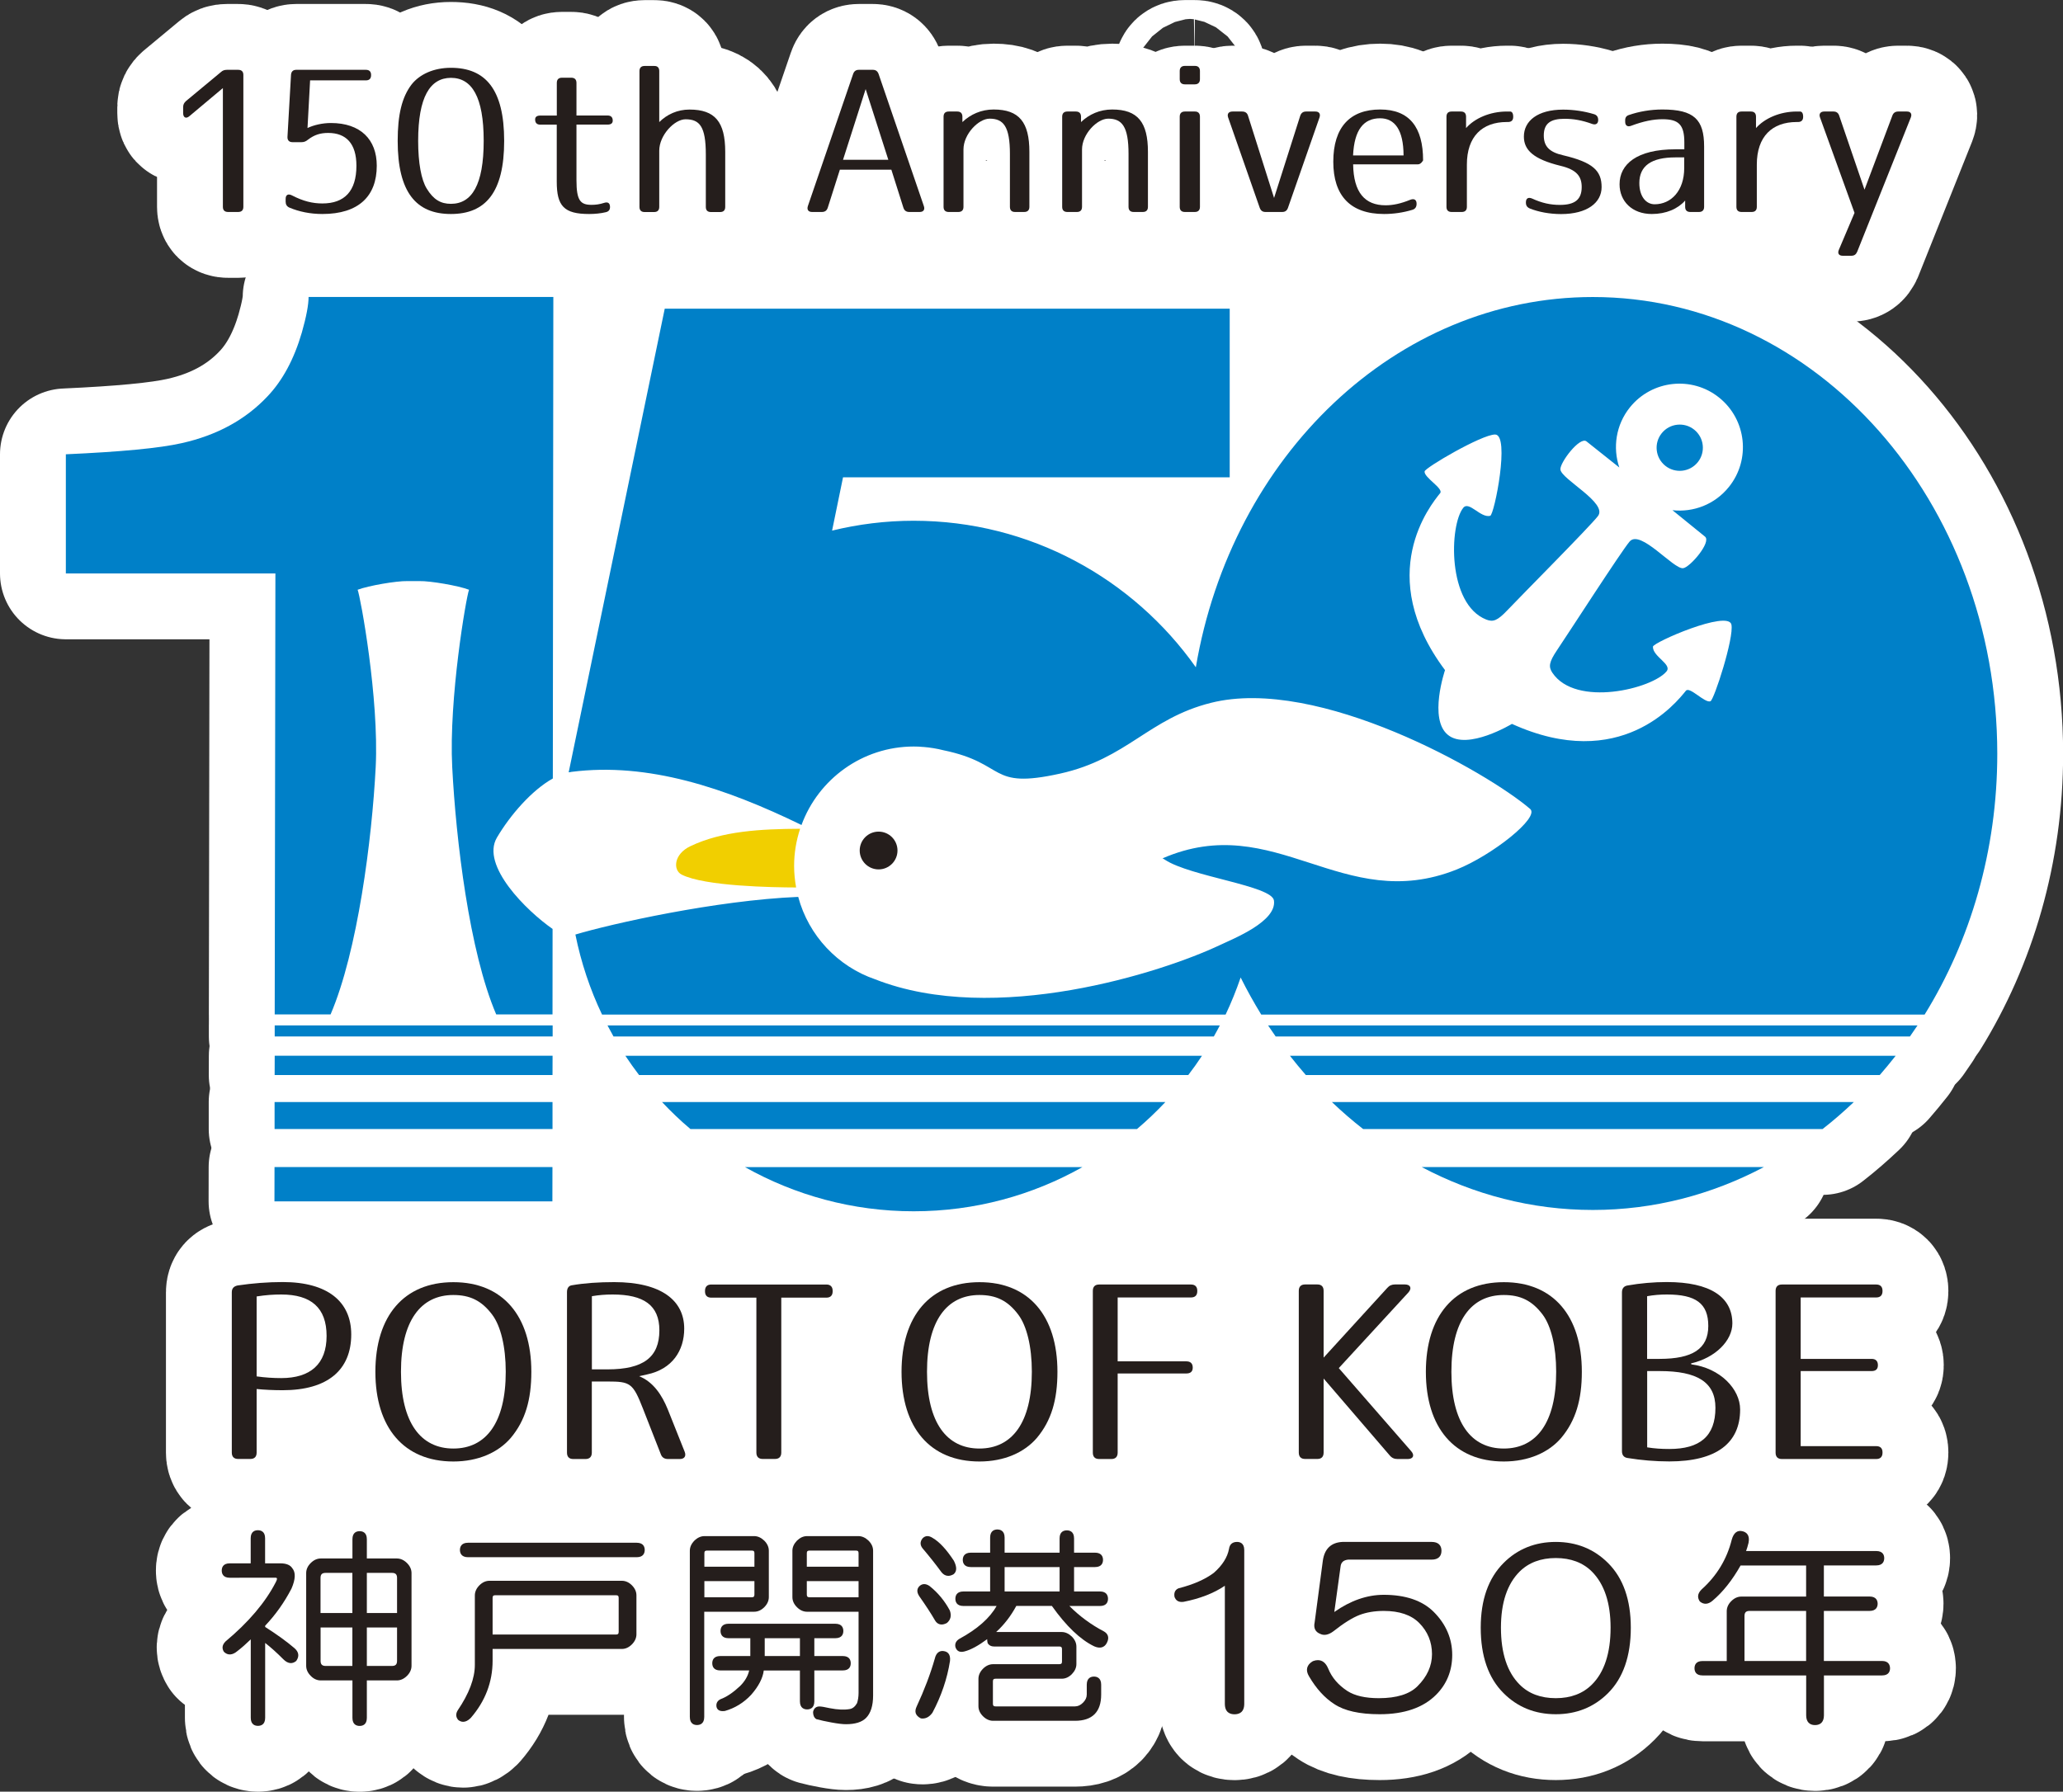<!-- Generator: Adobe Illustrator 20.1.0, SVG Export Plug-In  -->
<svg version="1.1"
	 xmlns="http://www.w3.org/2000/svg" xmlns:xlink="http://www.w3.org/1999/xlink" xmlns:a="http://ns.adobe.com/AdobeSVGViewerExtensions/3.0/"
	 x="0px" y="0px" width="32.645px" height="28.357px" viewBox="0 0 32.645 28.357"
	 style="enable-background:new 0 0 32.645 28.357;" xml:space="preserve">
<rect x="0" y="0" width="32.645" height="28.357" fill="#333333" stroke="none"/>
<style type="text/css">
	.st0{fill:#FFFFFF;}
	.st1{fill:#FFFFFF;stroke:#FFFFFF;stroke-width:2.084;stroke-linecap:round;stroke-linejoin:round;stroke-miterlimit:10;}
	.st2{fill:none;}
	.st3{fill:#0080C8;}
	.st4{fill:#251E1C;}
	.st5{fill:#F1CF00;}
</style>
<defs>
</defs>
<g>
	<g>
		<rect x="4.9" y="2.544" class="st0" width="22.447" height="22.527"/>
		<g>
			<path class="st1" d="M14.612,11.82c0.117,0.015,0.221,0.033,0.314,0.052C14.823,11.846,14.719,11.829,14.612,11.82z"/>
			<path class="st1" d="M7.863,13.257c0.211-0.358,0.552-0.75,0.885-0.936l0.008-7.621H4.883c0,0.123-0.035,0.311-0.107,0.564
				c-0.123,0.421-0.304,0.758-0.544,1.01c-0.348,0.37-0.802,0.616-1.358,0.74C2.526,7.093,1.915,7.151,1.042,7.19v1.886h3.316
				l-0.011,6.979h0.884c0.427-0.994,0.655-2.765,0.714-3.914c0.055-1.085-0.241-2.697-0.286-2.807
				c0.172-0.065,0.614-0.141,0.788-0.137h0.189c0.173-0.004,0.616,0.072,0.786,0.137c-0.044,0.111-0.322,1.722-0.266,2.807
				c0.059,1.15,0.27,2.92,0.696,3.914h0.891l0.001-1.353C8.333,14.417,7.604,13.698,7.863,13.257z"/>
			<polygon class="st1" points="14.603,11.819 14.603,11.82 14.612,11.82 			"/>
			<g>
				<path class="st1" d="M3.76,20.345c0.236-0.035,0.479-0.054,0.714-0.054c0.714,0,1.084,0.313,1.084,0.829
					c0,0.563-0.374,0.883-1.084,0.883c-0.147,0-0.289-0.007-0.413-0.019v1.006c0,0.066-0.034,0.101-0.1,0.101H3.768
					c-0.065,0-0.1-0.035-0.1-0.101v-2.537C3.668,20.392,3.699,20.358,3.76,20.345z M4.451,21.811c0.459,0,0.717-0.22,0.717-0.667
					c0-0.447-0.246-0.656-0.717-0.656c-0.123,0-0.246,0.008-0.39,0.031v1.265C4.196,21.803,4.324,21.811,4.451,21.811z"/>
				<path class="st1" d="M8.408,21.711c0,0.444-0.096,0.772-0.324,1.045c-0.197,0.231-0.516,0.375-0.91,0.375
					c-0.783,0-1.234-0.536-1.234-1.419c0-0.883,0.451-1.419,1.234-1.419S8.408,20.828,8.408,21.711z M6.345,21.711
					c0,0.806,0.313,1.215,0.829,1.215c0.517,0,0.829-0.409,0.829-1.215c0-0.401-0.081-0.725-0.213-0.902
					c-0.17-0.228-0.358-0.313-0.617-0.313C6.658,20.496,6.345,20.905,6.345,21.711z"/>
				<path class="st1" d="M9.049,20.342c0.201-0.035,0.428-0.05,0.671-0.05c0.737,0,1.107,0.286,1.107,0.736
					c0,0.348-0.189,0.641-0.587,0.725l-0.127,0.028c0.223,0.089,0.362,0.297,0.455,0.528l0.266,0.667
					c0.028,0.07-0.004,0.116-0.077,0.116h-0.185c-0.058,0-0.097-0.024-0.116-0.078l-0.282-0.72
					c-0.158-0.405-0.201-0.429-0.559-0.429H9.365v1.126c0,0.066-0.035,0.101-0.101,0.101H9.072c-0.066,0-0.1-0.035-0.1-0.101V20.45
					C8.972,20.388,8.999,20.349,9.049,20.342z M10.434,21.055c0-0.397-0.247-0.567-0.74-0.567c-0.112,0-0.217,0.008-0.328,0.027
					v1.158h0.251C10.179,21.672,10.434,21.483,10.434,21.055z"/>
				<path class="st1" d="M13.176,20.431v0.007c0,0.066-0.035,0.1-0.1,0.1h-0.713v2.452c0,0.066-0.035,0.101-0.1,0.101H12.07
					c-0.066,0-0.101-0.035-0.101-0.101v-2.452h-0.713c-0.065,0-0.1-0.034-0.1-0.1v-0.007c0-0.066,0.035-0.101,0.1-0.101h1.82
					C13.141,20.33,13.176,20.365,13.176,20.431z"/>
				<path class="st1" d="M16.733,21.711c0,0.444-0.096,0.772-0.324,1.045c-0.197,0.231-0.516,0.375-0.91,0.375
					c-0.782,0-1.233-0.536-1.233-1.419c0-0.883,0.451-1.419,1.233-1.419C16.281,20.292,16.733,20.828,16.733,21.711z M14.669,21.711
					c0,0.806,0.313,1.215,0.829,1.215c0.517,0,0.83-0.409,0.83-1.215c0-0.401-0.081-0.725-0.213-0.902
					c-0.169-0.228-0.358-0.313-0.617-0.313C14.982,20.496,14.669,20.905,14.669,21.711z"/>
				<path class="st1" d="M18.946,20.431v0.003c0,0.066-0.034,0.101-0.1,0.101h-1.16v1.011h1.087c0.066,0,0.101,0.034,0.101,0.1
					c0,0.061-0.035,0.092-0.101,0.092h-1.087v1.253c0,0.066-0.035,0.101-0.1,0.101h-0.193c-0.066,0-0.1-0.035-0.1-0.101v-2.56
					c0-0.066,0.034-0.101,0.1-0.101h1.453C18.912,20.33,18.946,20.365,18.946,20.431z"/>
				<path class="st1" d="M22.288,20.454l-1.103,1.199l1.146,1.315c0.058,0.066,0.031,0.124-0.055,0.124h-0.161
					c-0.05,0-0.089-0.015-0.125-0.058l-1.045-1.216v1.172c0,0.066-0.034,0.101-0.099,0.101h-0.194c-0.065,0-0.1-0.035-0.1-0.101
					v-2.56c0-0.066,0.035-0.101,0.1-0.101h0.194c0.065,0,0.099,0.035,0.099,0.101v1.057l1.007-1.103
					c0.034-0.039,0.073-0.055,0.123-0.055h0.158C22.319,20.33,22.345,20.388,22.288,20.454z"/>
				<path class="st1" d="M25.031,21.711c0,0.444-0.097,0.772-0.325,1.045c-0.196,0.231-0.517,0.375-0.91,0.375
					c-0.782,0-1.233-0.536-1.233-1.419c0-0.883,0.451-1.419,1.233-1.419C24.579,20.292,25.031,20.828,25.031,21.711z M22.967,21.711
					c0,0.806,0.313,1.215,0.829,1.215c0.517,0,0.829-0.409,0.829-1.215c0-0.401-0.081-0.725-0.212-0.902
					c-0.17-0.228-0.358-0.313-0.617-0.313C23.279,20.496,22.967,20.905,22.967,21.711z"/>
				<path class="st1" d="M25.756,20.345c0.199-0.035,0.412-0.054,0.62-0.054c0.69,0,1.037,0.239,1.037,0.655
					c0,0.27-0.266,0.544-0.655,0.633l0.007,0.015c0.455,0.059,0.771,0.39,0.771,0.714c0,0.532-0.374,0.822-1.121,0.822
					c-0.221,0-0.444-0.019-0.659-0.054c-0.059-0.008-0.09-0.046-0.09-0.108v-2.514C25.666,20.392,25.697,20.354,25.756,20.345z
					 M27.032,20.986c0-0.359-0.2-0.498-0.655-0.498c-0.108,0-0.208,0.008-0.313,0.027v0.992h0.201
					C26.777,21.506,27.032,21.352,27.032,20.986z M26.064,22.907c0.116,0.019,0.227,0.026,0.352,0.026
					c0.481,0,0.729-0.2,0.729-0.652c0-0.409-0.294-0.581-0.879-0.581h-0.201V22.907z"/>
				<path class="st1" d="M29.789,20.431v0.003c0,0.066-0.034,0.101-0.1,0.101h-1.195v0.972h1.123c0.065,0,0.099,0.035,0.099,0.1
					c0,0.062-0.034,0.093-0.099,0.093h-1.123v1.188h1.195c0.066,0,0.1,0.034,0.1,0.099v0.004c0,0.066-0.034,0.101-0.1,0.101h-1.492
					c-0.066,0-0.1-0.035-0.1-0.101v-2.56c0-0.066,0.034-0.101,0.1-0.101h1.492C29.755,20.33,29.789,20.365,29.789,20.431z"/>
			</g>
			<g>
				<path class="st1" d="M3.851,1.186v2.088c0,0.053-0.028,0.081-0.082,0.081h-0.16c-0.054,0-0.082-0.028-0.082-0.081v-1.88
					L2.999,1.837C2.945,1.885,2.898,1.862,2.898,1.79V1.696c0-0.041,0.015-0.07,0.047-0.098l0.548-0.455
					c0.031-0.029,0.059-0.038,0.1-0.038h0.176C3.823,1.105,3.851,1.133,3.851,1.186z"/>
				<path class="st1" d="M5.872,1.186V1.19c0,0.054-0.028,0.082-0.081,0.082H4.907L4.866,2.026c0.1-0.047,0.235-0.079,0.37-0.079
					c0.469,0,0.726,0.261,0.726,0.676c0,0.484-0.289,0.764-0.861,0.764c-0.191,0-0.37-0.037-0.521-0.101
					C4.539,3.268,4.52,3.236,4.52,3.192V3.148c0-0.066,0.041-0.085,0.097-0.057C4.8,3.186,4.948,3.22,5.102,3.22
					c0.346,0,0.538-0.191,0.538-0.597c0-0.352-0.164-0.519-0.447-0.519c-0.122,0-0.217,0.028-0.32,0.107
					C4.841,2.237,4.813,2.25,4.772,2.25H4.627c-0.053,0-0.081-0.032-0.078-0.085l0.056-0.981c0.004-0.051,0.032-0.079,0.082-0.079
					H5.79C5.844,1.105,5.872,1.133,5.872,1.186z"/>
				<path class="st1" d="M7.978,2.23c0,0.817-0.296,1.157-0.843,1.157c-0.547,0-0.842-0.34-0.842-1.157
					c0-0.412,0.066-0.692,0.22-0.893c0.126-0.16,0.348-0.264,0.622-0.264C7.682,1.073,7.978,1.413,7.978,2.23z M6.617,2.23
					c0,0.352,0.05,0.615,0.135,0.754c0.107,0.176,0.223,0.242,0.383,0.242c0.331,0,0.519-0.299,0.519-0.997
					c0-0.698-0.188-0.997-0.519-0.997C6.806,1.234,6.617,1.532,6.617,2.23z"/>
				<path class="st1" d="M9.122,1.312v0.516h0.493c0.053,0,0.081,0.028,0.081,0.081c0,0.042-0.028,0.063-0.081,0.063H9.122v0.88
					c0,0.324,0.063,0.39,0.239,0.39c0.069,0,0.129-0.009,0.198-0.031c0.06-0.02,0.094,0.003,0.094,0.066
					c0,0.044-0.022,0.072-0.069,0.082C9.505,3.378,9.411,3.387,9.323,3.387c-0.399,0-0.513-0.126-0.513-0.512V1.973H8.55
					c-0.054,0-0.082-0.028-0.082-0.082c0-0.041,0.028-0.062,0.082-0.062h0.261V1.312c0-0.054,0.028-0.082,0.082-0.082h0.148
					C9.094,1.23,9.122,1.259,9.122,1.312z"/>
				<path class="st1" d="M10.432,1.124v0.808c0.123-0.122,0.289-0.198,0.478-0.198c0.405,0,0.566,0.195,0.566,0.67v0.871
					c0,0.053-0.028,0.081-0.081,0.081H11.25c-0.054,0-0.081-0.028-0.081-0.081v-0.83c0-0.443-0.097-0.557-0.321-0.557
					c-0.176,0-0.416,0.252-0.416,0.497v0.89c0,0.053-0.028,0.081-0.081,0.081H10.2c-0.053,0-0.081-0.028-0.081-0.081v-2.15
					c0-0.053,0.028-0.081,0.081-0.081h0.151C10.404,1.042,10.432,1.071,10.432,1.124z"/>
				<path class="st1" d="M13.903,1.171l0.716,2.09c0.02,0.057-0.006,0.094-0.066,0.094H14.39c-0.05,0-0.079-0.022-0.094-0.066
					l-0.191-0.603H13.29l-0.192,0.603c-0.015,0.044-0.044,0.066-0.094,0.066H12.85c-0.059,0-0.085-0.037-0.066-0.094l0.716-2.09
					c0.015-0.044,0.044-0.066,0.091-0.066h0.221C13.858,1.105,13.887,1.127,13.903,1.171z M14.057,2.529L13.698,1.41L13.34,2.529
					H14.057z"/>
				<path class="st1" d="M15.723,1.733c0.405,0,0.566,0.202,0.566,0.67v0.871c0,0.053-0.029,0.081-0.082,0.081h-0.145
					c-0.053,0-0.081-0.028-0.081-0.081V2.435c0-0.434-0.103-0.557-0.321-0.557c-0.176,0-0.414,0.245-0.414,0.487v0.909
					c0,0.053-0.028,0.081-0.082,0.081h-0.151c-0.054,0-0.082-0.028-0.082-0.081V1.847c0-0.054,0.028-0.082,0.082-0.082h0.135
					c0.053,0,0.081,0.029,0.081,0.082v0.085C15.358,1.809,15.528,1.733,15.723,1.733z"/>
				<path class="st1" d="M17.599,1.733c0.405,0,0.566,0.202,0.566,0.67v0.871c0,0.053-0.028,0.081-0.081,0.081h-0.145
					c-0.053,0-0.081-0.028-0.081-0.081V2.435c0-0.434-0.104-0.557-0.321-0.557c-0.177,0-0.415,0.245-0.415,0.487v0.909
					c0,0.053-0.028,0.081-0.081,0.081h-0.151c-0.054,0-0.082-0.028-0.082-0.081V1.847c0-0.054,0.029-0.082,0.082-0.082h0.134
					c0.054,0,0.082,0.029,0.082,0.082v0.085C17.234,1.809,17.404,1.733,17.599,1.733z"/>
				<path class="st1" d="M18.988,1.124v0.129c0,0.053-0.029,0.082-0.081,0.082h-0.157c-0.054,0-0.082-0.029-0.082-0.082V1.124
					c0-0.053,0.029-0.081,0.082-0.081h0.157C18.959,1.042,18.988,1.071,18.988,1.124z M18.988,1.847v1.427
					c0,0.053-0.029,0.081-0.081,0.081h-0.157c-0.054,0-0.082-0.028-0.082-0.081V1.847c0-0.054,0.029-0.082,0.082-0.082h0.157
					C18.959,1.764,18.988,1.793,18.988,1.847z"/>
				<path class="st1" d="M20.88,1.859l-0.499,1.43c-0.015,0.044-0.045,0.066-0.091,0.066h-0.264c-0.048,0-0.076-0.022-0.092-0.066
					l-0.5-1.43c-0.019-0.056,0.007-0.094,0.07-0.094h0.151c0.05,0,0.081,0.023,0.094,0.067l0.412,1.301l0.414-1.301
					c0.016-0.044,0.044-0.067,0.094-0.067h0.144C20.874,1.764,20.899,1.803,20.88,1.859z"/>
				<path class="st1" d="M22.349,3.321c-0.148,0.045-0.303,0.066-0.447,0.066c-0.534,0-0.804-0.29-0.804-0.827
					c0-0.553,0.27-0.827,0.742-0.827c0.462,0,0.679,0.28,0.679,0.805c0,0-0.032,0.063-0.081,0.063h-1.026
					c0.007,0.447,0.186,0.648,0.513,0.648c0.116,0,0.239-0.025,0.393-0.088c0.059-0.022,0.098,0,0.098,0.062V3.23
					C22.415,3.277,22.393,3.308,22.349,3.321z M21.839,1.872c-0.261,0-0.409,0.182-0.428,0.588h0.799
					C22.209,2.057,22.071,1.872,21.839,1.872z"/>
				<path class="st1" d="M23.945,1.847V1.85c0,0.053-0.028,0.081-0.082,0.081h-0.019c-0.39,0-0.632,0.23-0.632,0.673v0.67
					c0,0.053-0.028,0.081-0.081,0.081H22.97c-0.053,0-0.081-0.028-0.081-0.081V1.847c0-0.054,0.028-0.082,0.081-0.082h0.148
					c0.054,0,0.081,0.029,0.081,0.082v0.18c0.135-0.154,0.378-0.262,0.645-0.262h0.05C23.926,1.764,23.945,1.793,23.945,1.847z"/>
				<path class="st1" d="M24.243,3.142c0.157,0.072,0.292,0.101,0.44,0.101c0.23,0,0.346-0.079,0.346-0.283
					c0-0.176-0.089-0.277-0.337-0.336c-0.424-0.104-0.578-0.248-0.578-0.462c0-0.248,0.217-0.427,0.622-0.427
					c0.164,0,0.333,0.025,0.488,0.072c0.044,0.013,0.066,0.044,0.066,0.092c0,0.059-0.038,0.082-0.094,0.063
					c-0.164-0.06-0.299-0.082-0.44-0.082c-0.217,0-0.327,0.072-0.327,0.264c0,0.17,0.085,0.264,0.308,0.314
					c0.469,0.111,0.607,0.243,0.607,0.503c0,0.248-0.229,0.427-0.642,0.427c-0.182,0-0.358-0.034-0.493-0.088
					c-0.044-0.019-0.063-0.047-0.063-0.094V3.202C24.146,3.139,24.184,3.117,24.243,3.142z"/>
				<path class="st1" d="M25.774,1.821c0.164-0.057,0.348-0.088,0.532-0.088c0.499,0,0.66,0.157,0.66,0.585v0.956
					c0,0.053-0.029,0.081-0.081,0.081h-0.138c-0.053,0-0.081-0.028-0.081-0.081v-0.1c-0.116,0.132-0.302,0.213-0.528,0.213
					c-0.311,0-0.51-0.201-0.51-0.471c0-0.315,0.27-0.553,0.884-0.553h0.141V2.255c0-0.283-0.091-0.368-0.345-0.368
					c-0.148,0-0.305,0.032-0.497,0.104c-0.056,0.022-0.094-0.003-0.094-0.063V1.913C25.714,1.865,25.733,1.834,25.774,1.821z
					 M25.941,2.897c0,0.214,0.107,0.336,0.242,0.336c0.261,0,0.468-0.214,0.468-0.572V2.491H26.51
					C26.135,2.491,25.941,2.623,25.941,2.897z"/>
				<path class="st1" d="M28.533,1.847V1.85c0,0.053-0.029,0.081-0.081,0.081h-0.02c-0.39,0-0.632,0.23-0.632,0.673v0.67
					c0,0.053-0.028,0.081-0.081,0.081h-0.161c-0.053,0-0.081-0.028-0.081-0.081V1.847c0-0.054,0.028-0.082,0.081-0.082h0.148
					c0.054,0,0.081,0.029,0.081,0.082v0.18c0.136-0.154,0.378-0.262,0.645-0.262h0.05C28.514,1.764,28.533,1.793,28.533,1.847z"/>
				<path class="st1" d="M30.237,1.859l-0.849,2.126c-0.019,0.043-0.046,0.063-0.094,0.063h-0.133c-0.063,0-0.087-0.037-0.063-0.094
					l0.248-0.585L28.8,1.859c-0.021-0.056,0.007-0.094,0.066-0.094h0.148c0.046,0,0.076,0.023,0.09,0.067l0.4,1.17l0.44-1.17
					c0.015-0.044,0.046-0.067,0.094-0.067h0.136C30.234,1.764,30.259,1.803,30.237,1.859z"/>
			</g>
			<path class="st1" d="M19.208,16.404c0.033-0.058,0.064-0.116,0.095-0.175H9.613c0.031,0.059,0.062,0.117,0.095,0.175H19.208z"/>
			<path class="st1" d="M14.458,19.171c0.97,0,1.88-0.254,2.67-0.699h-5.339C12.579,18.916,13.49,19.171,14.458,19.171z"/>
			<path class="st1" d="M10.113,17.015h8.69c0.077-0.1,0.148-0.201,0.217-0.305H9.896C9.965,16.814,10.037,16.915,10.113,17.015z"/>
			<path class="st1" d="M18.441,17.442h-7.965c0.142,0.151,0.291,0.294,0.449,0.427h7.067
				C18.149,17.736,18.299,17.593,18.441,17.442z"/>
			<path class="st1" d="M20.186,16.404h10.037c0.04-0.059,0.081-0.116,0.12-0.175H20.066C20.105,16.288,20.146,16.345,20.186,16.404
				z"/>
			<path class="st1" d="M21.57,17.869h7.271c0.171-0.133,0.335-0.276,0.494-0.427h-8.259C21.234,17.593,21.399,17.736,21.57,17.869z
				"/>
			<path class="st1" d="M20.664,17.015h9.081c0.086-0.099,0.17-0.201,0.252-0.305h-9.585C20.494,16.814,20.577,16.916,20.664,17.015
				z"/>
			<path class="st1" d="M25.205,19.15c0.968,0,1.885-0.244,2.707-0.679h-5.415C23.319,18.906,24.237,19.15,25.205,19.15z"/>
			<rect x="4.345" y="17.442" class="st1" width="4.398" height="0.427"/>
			<rect x="4.347" y="16.229" class="st1" width="4.398" height="0.175"/>
			<polygon class="st1" points="8.744,16.709 4.347,16.709 4.346,17.015 8.743,17.015 			"/>
			<polygon class="st1" points="4.343,19.014 8.741,19.014 8.742,18.471 4.344,18.471 			"/>
			<g>
				
					<ellipse transform="matrix(0.627 -0.779 0.779 0.627 4.404 23.35)" class="st1" cx="26.575" cy="7.078" rx="0.366" ry="0.366"/>
				<path class="st1" d="M25.205,4.701c-3.12,0-5.717,2.523-6.282,5.86c-0.99-1.401-2.622-2.319-4.465-2.319
					c-0.445,0-0.877,0.055-1.291,0.156l0.173-0.843h6.119V4.885h-8.94l-1.52,7.337l0.009,0.001c0.013-0.002,0.025-0.006,0.037-0.007
					c1.209-0.154,2.431,0.253,3.638,0.841c0.266-0.725,0.963-1.242,1.777-1.242c0.05,0,0.098,0.002,0.146,0.007v-0.001
					c0.003,0.001,0.006,0.001,0.008,0.001c0.107,0.009,0.212,0.026,0.314,0.052c1.015,0.209,0.699,0.624,1.846,0.37
					c1.062-0.235,1.4-0.872,2.387-1.12c1.702-0.429,4.38,1.101,5.052,1.679c0.157,0.134-0.601,0.734-1.164,0.959
					c-1.808,0.721-2.867-0.951-4.653-0.177c0.013,0.007,0.025,0.012,0.038,0.022c0.402,0.267,1.692,0.41,1.725,0.645
					c0.046,0.33-0.629,0.599-0.854,0.705c-0.915,0.434-3.563,1.286-5.455,0.543c-0.594-0.203-1.056-0.694-1.219-1.305
					c-1.301,0.054-2.956,0.425-3.526,0.596c0.09,0.444,0.232,0.869,0.422,1.267h9.867c0.09-0.19,0.169-0.386,0.238-0.587
					c0.101,0.202,0.21,0.398,0.326,0.587h10.497c0.724-1.17,1.15-2.594,1.15-4.129C31.603,7.936,28.738,4.701,25.205,4.701z
					 M26.98,8.493c0.106,0.086-0.237,0.486-0.346,0.5c-0.153,0.019-0.677-0.622-0.847-0.422c-0.134,0.157-0.975,1.463-1.147,1.717
					c-0.13,0.193-0.138,0.265-0.075,0.36c0.372,0.553,1.584,0.252,1.807-0.023c0.09-0.113-0.22-0.232-0.216-0.39
					c0.002-0.068,1.19-0.586,1.242-0.35c0.044,0.208-0.275,1.193-0.332,1.214c-0.09,0.033-0.33-0.241-0.389-0.166
					c-0.15,0.186-1.034,1.304-2.752,0.524c0,0-0.703,0.425-1.012,0.175c-0.311-0.249-0.047-1.026-0.047-1.026
					c-1.13-1.51-0.228-2.614-0.077-2.801c0.059-0.073-0.26-0.249-0.246-0.344c0.008-0.059,0.902-0.583,1.115-0.584
					c0.241-0.001-0.011,1.27-0.077,1.287c-0.153,0.038-0.335-0.24-0.426-0.127c-0.222,0.276-0.256,1.525,0.364,1.769
					c0.108,0.042,0.176,0.019,0.336-0.15c0.21-0.222,1.306-1.324,1.431-1.488c0.16-0.208-0.579-0.582-0.594-0.737
					C24.681,7.323,25,6.902,25.105,6.986c0.187,0.148,0.377,0.3,0.519,0.413c-0.106-0.314-0.055-0.675,0.168-0.952
					c0.348-0.432,0.982-0.501,1.413-0.153c0.432,0.348,0.501,0.981,0.153,1.413c-0.223,0.278-0.563,0.405-0.893,0.368
					C26.606,8.19,26.795,8.343,26.98,8.493z"/>
			</g>
			<path class="st1" d="M12.661,13.117c-0.623,0.003-1.23,0.035-1.733,0.274c-0.27,0.127-0.28,0.38-0.142,0.451
				c0.361,0.185,1.443,0.203,1.812,0.204c-0.02-0.11-0.032-0.224-0.032-0.34C12.566,13.5,12.6,13.303,12.661,13.117z"/>
			<circle class="st1" cx="13.903" cy="13.461" r="0.299"/>
			<g>
				<path class="st1" d="M6.279,24.666H5.805v-0.305c0-0.111-0.072-0.127-0.114-0.127c-0.043,0-0.114,0.016-0.114,0.127v0.305h-0.5
					c-0.059,0-0.112,0.024-0.16,0.072c-0.048,0.047-0.072,0.101-0.072,0.16v1.466c0,0.059,0.024,0.112,0.072,0.16
					c0.047,0.049,0.102,0.072,0.16,0.072h0.5v0.593c0,0.111,0.071,0.127,0.114,0.127c0.043,0,0.114-0.016,0.114-0.127v-0.593h0.474
					c0.059,0,0.112-0.024,0.161-0.072c0.047-0.047,0.072-0.101,0.072-0.16v-1.466c0-0.059-0.024-0.112-0.072-0.16
					C6.391,24.69,6.338,24.666,6.279,24.666z M6.283,25.758v0.527c0,0.058-0.024,0.082-0.082,0.082H5.805v-0.609H6.283z
					 M6.283,25.529H5.805v-0.635h0.396c0.058,0,0.082,0.024,0.082,0.081V25.529z M5.072,25.758h0.504v0.609H5.155
					c-0.058,0-0.082-0.024-0.082-0.082V25.758z M5.072,25.529v-0.554c0-0.058,0.024-0.081,0.082-0.081h0.422v0.635H5.072z"/>
				<path class="st1" d="M4.659,26.085c-0.12-0.103-0.276-0.216-0.463-0.335V25.73c0.164-0.173,0.304-0.37,0.417-0.588
					c0.064-0.148,0.068-0.257,0.012-0.322c-0.031-0.05-0.094-0.077-0.189-0.077H4.195v-0.397c0-0.111-0.071-0.127-0.114-0.127
					c-0.043,0-0.114,0.016-0.114,0.127v0.397H3.636c-0.111,0-0.127,0.071-0.127,0.114s0.016,0.114,0.127,0.114l0.729-0.001
					c0.009,0.002,0.015,0.006,0.017,0.01c0.001,0.003,0.005,0.02-0.019,0.063c-0.164,0.319-0.431,0.633-0.794,0.936
					c-0.065,0.065-0.052,0.122-0.026,0.164c0.06,0.06,0.136,0.055,0.213-0.011c0.067-0.051,0.138-0.114,0.212-0.186v1.242
					c0,0.111,0.071,0.127,0.114,0.127c0.043,0,0.114-0.016,0.114-0.127v-1.185c0.085,0.066,0.183,0.153,0.288,0.259
					c0.07,0.07,0.14,0.078,0.201,0.028c0.002-0.002,0.003-0.002,0.004-0.004C4.739,26.214,4.729,26.145,4.659,26.085z"/>
				<path class="st1" d="M10.075,24.417H7.406c-0.111,0-0.128,0.072-0.128,0.114c0,0.042,0.017,0.115,0.128,0.115h2.669
					c0.111,0,0.127-0.072,0.127-0.115C10.202,24.489,10.186,24.417,10.075,24.417z"/>
				<path class="st1" d="M9.839,25.019H7.746c-0.059,0-0.112,0.024-0.16,0.072c-0.047,0.047-0.072,0.102-0.072,0.16v1.099
					c0,0.213-0.091,0.455-0.272,0.721c-0.039,0.065-0.02,0.113,0.005,0.147c0.026,0.022,0.054,0.033,0.082,0.033
					c0.039,0,0.079-0.02,0.12-0.061c0.23-0.265,0.346-0.57,0.346-0.905v-0.187h2.044c0.059,0,0.112-0.024,0.16-0.072
					c0.047-0.047,0.072-0.102,0.072-0.16v-0.616c0-0.058-0.024-0.112-0.072-0.16C9.952,25.043,9.898,25.019,9.839,25.019z
					 M9.79,25.291v0.536c0,0.031-0.011,0.043-0.042,0.043H7.795v-0.579c0-0.032,0.011-0.043,0.042-0.043h1.911
					C9.779,25.248,9.79,25.259,9.79,25.291z"/>
				<path class="st1" d="M12.094,25.437c0.048-0.048,0.072-0.103,0.072-0.16v-0.733c0-0.058-0.024-0.112-0.072-0.16
					c-0.048-0.046-0.102-0.072-0.16-0.072h-0.786c-0.058,0-0.112,0.025-0.16,0.072c-0.048,0.049-0.072,0.102-0.072,0.16v2.63
					c0,0.112,0.071,0.128,0.113,0.128c0.043,0,0.115-0.016,0.115-0.128v-1.665h0.789C11.992,25.509,12.046,25.485,12.094,25.437z
					 M11.146,24.796v-0.213c0-0.031,0.011-0.042,0.043-0.042h0.706c0.032,0,0.043,0.011,0.043,0.042v0.213H11.146z M11.938,25.024
					v0.213c0,0.031-0.011,0.043-0.043,0.043h-0.749v-0.256H11.938z"/>
				<path class="st1" d="M13.583,24.312h-0.812c-0.059,0-0.112,0.025-0.16,0.072c-0.047,0.049-0.072,0.102-0.072,0.16v0.733
					c0,0.059,0.024,0.112,0.072,0.16c0.048,0.048,0.102,0.072,0.16,0.072h0.815v1.286c0,0.059-0.009,0.114-0.024,0.16
					c-0.031,0.055-0.069,0.086-0.115,0.094c-0.085,0.015-0.192,0.011-0.318-0.014c-0.079-0.018-0.134-0.027-0.162-0.027
					c-0.054,0-0.09,0.03-0.101,0.088c0,0.051,0.016,0.089,0.049,0.111c0.002,0.001,0.005,0.002,0.007,0.003
					c0.061,0.016,0.142,0.035,0.238,0.052c0.099,0.018,0.173,0.027,0.227,0.027c0.145,0,0.252-0.033,0.317-0.099
					c0.074-0.074,0.112-0.194,0.112-0.356v-2.29c0-0.059-0.024-0.112-0.072-0.16C13.695,24.337,13.641,24.312,13.583,24.312z
					 M12.767,24.796v-0.213c0-0.031,0.012-0.042,0.043-0.042h0.733c0.032,0,0.043,0.011,0.043,0.042v0.213H12.767z M12.767,25.024
					h0.819v0.256h-0.776c-0.031,0-0.043-0.012-0.043-0.043V25.024z"/>
				<path class="st1" d="M12.886,26.438h0.449c0.112,0,0.127-0.071,0.127-0.114c0-0.042-0.015-0.114-0.127-0.114h-0.449v-0.282
					h0.331c0.112,0,0.128-0.072,0.128-0.115c0-0.042-0.016-0.114-0.128-0.114h-1.688c-0.111,0-0.127,0.072-0.127,0.114
					c0,0.042,0.016,0.115,0.127,0.115h0.344v0.282h-0.475c-0.111,0-0.127,0.072-0.127,0.114c0,0.043,0.016,0.114,0.127,0.114h0.457
					c-0.02,0.09-0.069,0.173-0.145,0.248c-0.11,0.103-0.213,0.172-0.308,0.207c-0.043,0.021-0.066,0.055-0.066,0.098
					c0,0.029,0.009,0.052,0.027,0.068c0.017,0.015,0.042,0.023,0.073,0.023c0.01,0,0.02-0.001,0.033-0.002
					c0.16-0.045,0.3-0.131,0.417-0.256c0.118-0.134,0.185-0.265,0.2-0.385h0.572v0.488c0,0.111,0.072,0.128,0.114,0.128
					c0.043,0,0.114-0.017,0.114-0.128V26.438z M12.101,26.21v-0.282h0.557v0.282H12.101z"/>
				<path class="st1" d="M15.094,24.702c-0.116-0.177-0.227-0.298-0.334-0.36c-0.062-0.041-0.116-0.041-0.161,0.005
					c-0.042,0.052-0.042,0.107,0.001,0.16c0.103,0.121,0.204,0.248,0.3,0.379c0.031,0.037,0.066,0.055,0.106,0.055
					c0.025,0,0.052-0.008,0.083-0.025C15.142,24.873,15.145,24.802,15.094,24.702z"/>
				<path class="st1" d="M14.934,26.132c-0.007-0.001-0.014-0.002-0.02-0.002c-0.043,0-0.099,0.021-0.122,0.122
					c-0.069,0.242-0.166,0.497-0.286,0.755c-0.02,0.042-0.025,0.077-0.015,0.109c0.011,0.032,0.037,0.058,0.077,0.079
					c0.002,0.001,0.005,0.001,0.007,0.002c0.008,0.002,0.017,0.002,0.025,0.002c0.059,0,0.111-0.031,0.155-0.092
					c0.14-0.263,0.234-0.539,0.278-0.82C15.045,26.172,14.986,26.139,14.934,26.132z"/>
				<path class="st1" d="M14.708,25.101c-0.061-0.041-0.116-0.038-0.159,0.003c-0.03,0.03-0.055,0.081-0.002,0.16
					c0.104,0.148,0.187,0.275,0.247,0.379c0.026,0.046,0.063,0.068,0.107,0.068c0.024,0,0.05-0.007,0.083-0.024
					c0.059-0.05,0.076-0.116,0.046-0.198C14.95,25.339,14.843,25.208,14.708,25.101z"/>
				<path class="st1" d="M17.468,25.82c-0.199-0.104-0.384-0.239-0.546-0.402h0.484c0.111,0,0.127-0.072,0.127-0.114
					c0-0.042-0.016-0.116-0.127-0.116h-0.41v-0.386h0.331c0.111,0,0.127-0.072,0.127-0.114s-0.016-0.114-0.127-0.114h-0.331v-0.226
					c0-0.111-0.072-0.127-0.114-0.127c-0.043,0-0.115,0.016-0.115,0.127v0.226h-0.87v-0.239c0-0.111-0.072-0.128-0.115-0.128
					c-0.042,0-0.114,0.017-0.114,0.128v0.239h-0.305c-0.111,0-0.128,0.072-0.128,0.114s0.017,0.114,0.128,0.114h0.305v0.386h-0.422
					c-0.112,0-0.128,0.073-0.128,0.116c0,0.042,0.016,0.114,0.128,0.114h0.524c-0.107,0.191-0.305,0.366-0.589,0.52
					c-0.066,0.04-0.071,0.092-0.062,0.131c0.02,0.062,0.063,0.075,0.097,0.075c0.015,0,0.031-0.003,0.047-0.007
					c0.098-0.025,0.218-0.09,0.358-0.194c0,0.02,0.002,0.04,0.007,0.059c0,0.002,0.002,0.005,0.002,0.007
					c0.022,0.033,0.055,0.05,0.098,0.05h1.034c0.031,0,0.043,0.011,0.043,0.042v0.196c0,0.032-0.012,0.042-0.043,0.042h-1.047
					c-0.058,0-0.112,0.024-0.16,0.072c-0.047,0.048-0.072,0.102-0.072,0.16v0.432c0,0.059,0.024,0.112,0.072,0.16
					c0.048,0.048,0.103,0.072,0.16,0.072h1.295c0.275,0,0.415-0.14,0.415-0.415v-0.157c0-0.111-0.072-0.128-0.114-0.128
					c-0.042,0-0.114,0.017-0.114,0.128v0.157c0,0.046-0.02,0.089-0.059,0.128c-0.04,0.04-0.081,0.059-0.128,0.059h-1.256
					c-0.031,0-0.042-0.011-0.042-0.042v-0.353c0-0.032,0.011-0.043,0.042-0.043h1.047c0.058,0,0.112-0.024,0.16-0.072
					c0.047-0.049,0.072-0.102,0.072-0.16v-0.275c0-0.058-0.024-0.112-0.072-0.16c-0.049-0.047-0.103-0.072-0.16-0.072h-1.038
					c0.126-0.115,0.233-0.253,0.319-0.413h0.563c0.226,0.319,0.451,0.534,0.669,0.639c0.09,0.04,0.16,0.022,0.199-0.05
					C17.567,25.905,17.518,25.848,17.468,25.82z M16.767,24.802v0.386h-0.87v-0.386H16.767z"/>
				<path class="st1" d="M19.575,24.404c-0.073,0-0.117,0.038-0.127,0.11c-0.025,0.134-0.106,0.261-0.24,0.379
					c-0.137,0.103-0.323,0.185-0.558,0.245c-0.037,0.015-0.079,0.05-0.065,0.134c0.019,0.055,0.057,0.082,0.115,0.082
					c0.008,0,0.018,0,0.029-0.002c0.255-0.05,0.475-0.134,0.653-0.254v1.868c0,0.137,0.083,0.166,0.153,0.166
					c0.071,0,0.154-0.029,0.154-0.166v-2.434C19.689,24.42,19.617,24.404,19.575,24.404z"/>
				<path class="st1" d="M21.896,25.241c-0.264,0-0.527,0.092-0.782,0.272l0.099-0.718c0.007-0.068,0.046-0.103,0.121-0.111h1.322
					c0.099,0,0.154-0.05,0.154-0.14s-0.055-0.14-0.154-0.14h-1.414c-0.177,0.009-0.282,0.108-0.309,0.294l-0.13,0.979
					c-0.02,0.09,0.011,0.153,0.09,0.183c0.059,0.029,0.13,0.016,0.207-0.042c0.163-0.129,0.302-0.215,0.413-0.258
					c0.111-0.042,0.24-0.064,0.384-0.064c0.247,0,0.434,0.064,0.56,0.19c0.134,0.135,0.203,0.301,0.203,0.494
					c0,0.185-0.077,0.356-0.229,0.507c-0.125,0.126-0.331,0.19-0.612,0.19c-0.213,0-0.38-0.038-0.497-0.113
					c-0.144-0.094-0.247-0.213-0.305-0.357c-0.037-0.088-0.092-0.132-0.164-0.132c-0.024,0-0.049,0.005-0.078,0.016
					c-0.05,0.029-0.079,0.064-0.09,0.106c-0.01,0.041,0,0.086,0.029,0.134c0.114,0.195,0.248,0.342,0.399,0.439
					c0.16,0.107,0.401,0.161,0.719,0.161c0.388,0,0.689-0.103,0.893-0.308c0.169-0.169,0.255-0.382,0.255-0.631
					c0-0.257-0.099-0.488-0.294-0.682C22.507,25.332,22.241,25.241,21.896,25.241z"/>
				<path class="st1" d="M24.619,24.404c-0.328,0-0.607,0.112-0.827,0.334c-0.239,0.239-0.361,0.582-0.361,1.023
					c0,0.449,0.121,0.798,0.361,1.036c0.221,0.222,0.499,0.334,0.827,0.334c0.326,0,0.605-0.112,0.827-0.334
					c0.239-0.239,0.36-0.587,0.36-1.036c0-0.441-0.121-0.785-0.36-1.023C25.224,24.516,24.946,24.404,24.619,24.404z M24.619,26.877
					c-0.238,0-0.431-0.072-0.573-0.216c-0.195-0.195-0.295-0.497-0.295-0.9c0-0.393,0.099-0.691,0.295-0.887
					c0.143-0.142,0.335-0.215,0.573-0.215c0.236,0,0.429,0.072,0.572,0.215c0.195,0.196,0.295,0.494,0.295,0.887
					c0,0.401-0.099,0.705-0.295,0.9C25.048,26.804,24.856,26.877,24.619,26.877z"/>
				<path class="st1" d="M29.78,26.288h-0.919v-0.792h0.723c0.111,0,0.128-0.072,0.128-0.114c0-0.042-0.017-0.114-0.128-0.114
					h-0.723v-0.492h0.828c0.111,0,0.127-0.072,0.127-0.115c0-0.042-0.016-0.113-0.127-0.113H27.63
					c0.013-0.033,0.026-0.077,0.039-0.13c0.025-0.125-0.037-0.169-0.095-0.183c-0.081-0.021-0.141,0.024-0.171,0.134
					c-0.077,0.309-0.238,0.573-0.478,0.788c-0.077,0.076-0.058,0.142-0.029,0.186c0.002,0.002,0.003,0.003,0.004,0.005
					c0.061,0.05,0.13,0.046,0.199-0.013c0.164-0.138,0.313-0.326,0.444-0.558h1.037v0.492h-1.024c-0.059,0-0.112,0.024-0.16,0.072
					c-0.047,0.046-0.072,0.101-0.072,0.159v0.789h-0.383c-0.111,0-0.127,0.072-0.127,0.114c0,0.043,0.016,0.114,0.127,0.114h1.64
					v0.632c0,0.099,0.05,0.154,0.14,0.154c0.091,0,0.141-0.055,0.141-0.154v-0.632h0.919c0.111,0,0.127-0.071,0.127-0.114
					C29.907,26.361,29.891,26.288,29.78,26.288z M27.605,26.288v-0.711c0-0.057,0.024-0.081,0.081-0.081h0.894v0.792H27.605z"/>
			</g>
		</g>
	</g>
	<g>
		<path class="st2" d="M14.612,11.82c0.117,0.015,0.221,0.033,0.314,0.052C14.823,11.846,14.719,11.829,14.612,11.82z"/>
		<path class="st3" d="M7.863,13.257c0.211-0.358,0.552-0.75,0.885-0.936l0.008-7.621H4.883c0,0.123-0.035,0.311-0.107,0.564
			c-0.123,0.421-0.304,0.758-0.544,1.01c-0.348,0.37-0.802,0.616-1.358,0.74C2.526,7.093,1.915,7.151,1.042,7.19v1.886h3.316
			l-0.011,6.979h0.884c0.427-0.994,0.655-2.765,0.714-3.914c0.055-1.085-0.241-2.697-0.286-2.807
			c0.172-0.065,0.614-0.141,0.788-0.137h0.189c0.173-0.004,0.616,0.072,0.786,0.137c-0.044,0.111-0.322,1.722-0.266,2.807
			c0.059,1.15,0.27,2.92,0.696,3.914h0.891l0.001-1.353C8.333,14.417,7.604,13.698,7.863,13.257z"/>
		<polygon points="14.603,11.819 14.603,11.82 14.612,11.82 		"/>
		<g>
			<path class="st4" d="M3.76,20.345c0.236-0.035,0.479-0.054,0.714-0.054c0.714,0,1.084,0.313,1.084,0.829
				c0,0.563-0.374,0.883-1.084,0.883c-0.147,0-0.289-0.007-0.413-0.019v1.006c0,0.066-0.034,0.101-0.1,0.101H3.768
				c-0.065,0-0.1-0.035-0.1-0.101v-2.537C3.668,20.392,3.699,20.358,3.76,20.345z M4.451,21.811c0.459,0,0.717-0.22,0.717-0.667
				c0-0.447-0.246-0.656-0.717-0.656c-0.123,0-0.246,0.008-0.39,0.031v1.265C4.196,21.803,4.324,21.811,4.451,21.811z"/>
			<path class="st4" d="M8.408,21.711c0,0.444-0.096,0.772-0.324,1.045c-0.197,0.231-0.516,0.375-0.91,0.375
				c-0.783,0-1.234-0.536-1.234-1.419c0-0.883,0.451-1.419,1.234-1.419S8.408,20.828,8.408,21.711z M6.345,21.711
				c0,0.806,0.313,1.215,0.829,1.215c0.517,0,0.829-0.409,0.829-1.215c0-0.401-0.081-0.725-0.213-0.902
				c-0.17-0.228-0.358-0.313-0.617-0.313C6.658,20.496,6.345,20.905,6.345,21.711z"/>
			<path class="st4" d="M9.049,20.342c0.201-0.035,0.428-0.05,0.671-0.05c0.737,0,1.107,0.286,1.107,0.736
				c0,0.348-0.189,0.641-0.587,0.725l-0.127,0.028c0.223,0.089,0.362,0.297,0.455,0.528l0.266,0.667
				c0.028,0.07-0.004,0.116-0.077,0.116h-0.185c-0.058,0-0.097-0.024-0.116-0.078l-0.282-0.72c-0.158-0.405-0.201-0.429-0.559-0.429
				H9.365v1.126c0,0.066-0.035,0.101-0.101,0.101H9.072c-0.066,0-0.1-0.035-0.1-0.101V20.45C8.972,20.388,8.999,20.349,9.049,20.342
				z M10.434,21.055c0-0.397-0.247-0.567-0.74-0.567c-0.112,0-0.217,0.008-0.328,0.027v1.158h0.251
				C10.179,21.672,10.434,21.483,10.434,21.055z"/>
			<path class="st4" d="M13.176,20.431v0.007c0,0.066-0.035,0.1-0.1,0.1h-0.713v2.452c0,0.066-0.035,0.101-0.1,0.101H12.07
				c-0.066,0-0.101-0.035-0.101-0.101v-2.452h-0.713c-0.065,0-0.1-0.034-0.1-0.1v-0.007c0-0.066,0.035-0.101,0.1-0.101h1.82
				C13.141,20.33,13.176,20.365,13.176,20.431z"/>
			<path class="st4" d="M16.733,21.711c0,0.444-0.096,0.772-0.324,1.045c-0.197,0.231-0.516,0.375-0.91,0.375
				c-0.782,0-1.233-0.536-1.233-1.419c0-0.883,0.451-1.419,1.233-1.419C16.281,20.292,16.733,20.828,16.733,21.711z M14.669,21.711
				c0,0.806,0.313,1.215,0.829,1.215c0.517,0,0.83-0.409,0.83-1.215c0-0.401-0.081-0.725-0.213-0.902
				c-0.169-0.228-0.358-0.313-0.617-0.313C14.982,20.496,14.669,20.905,14.669,21.711z"/>
			<path class="st4" d="M18.946,20.431v0.003c0,0.066-0.034,0.101-0.1,0.101h-1.16v1.011h1.087c0.066,0,0.101,0.034,0.101,0.1
				c0,0.061-0.035,0.092-0.101,0.092h-1.087v1.253c0,0.066-0.035,0.101-0.1,0.101h-0.193c-0.066,0-0.1-0.035-0.1-0.101v-2.56
				c0-0.066,0.034-0.101,0.1-0.101h1.453C18.912,20.33,18.946,20.365,18.946,20.431z"/>
			<path class="st4" d="M22.288,20.454l-1.103,1.199l1.146,1.315c0.058,0.066,0.031,0.124-0.055,0.124h-0.161
				c-0.05,0-0.089-0.015-0.125-0.058l-1.045-1.216v1.172c0,0.066-0.034,0.101-0.099,0.101h-0.194c-0.065,0-0.1-0.035-0.1-0.101
				v-2.56c0-0.066,0.035-0.101,0.1-0.101h0.194c0.065,0,0.099,0.035,0.099,0.101v1.057l1.007-1.103
				c0.034-0.039,0.073-0.055,0.123-0.055h0.158C22.319,20.33,22.345,20.388,22.288,20.454z"/>
			<path class="st4" d="M25.031,21.711c0,0.444-0.097,0.772-0.325,1.045c-0.196,0.231-0.517,0.375-0.91,0.375
				c-0.782,0-1.233-0.536-1.233-1.419c0-0.883,0.451-1.419,1.233-1.419C24.579,20.292,25.031,20.828,25.031,21.711z M22.967,21.711
				c0,0.806,0.313,1.215,0.829,1.215c0.517,0,0.829-0.409,0.829-1.215c0-0.401-0.081-0.725-0.212-0.902
				c-0.17-0.228-0.358-0.313-0.617-0.313C23.279,20.496,22.967,20.905,22.967,21.711z"/>
			<path class="st4" d="M25.756,20.345c0.199-0.035,0.412-0.054,0.62-0.054c0.69,0,1.037,0.239,1.037,0.655
				c0,0.27-0.266,0.544-0.655,0.633l0.007,0.015c0.455,0.059,0.771,0.39,0.771,0.714c0,0.532-0.374,0.822-1.121,0.822
				c-0.221,0-0.444-0.019-0.659-0.054c-0.059-0.008-0.09-0.046-0.09-0.108v-2.514C25.666,20.392,25.697,20.354,25.756,20.345z
				 M27.032,20.986c0-0.359-0.2-0.498-0.655-0.498c-0.108,0-0.208,0.008-0.313,0.027v0.992h0.201
				C26.777,21.506,27.032,21.352,27.032,20.986z M26.064,22.907c0.116,0.019,0.227,0.026,0.352,0.026c0.481,0,0.729-0.2,0.729-0.652
				c0-0.409-0.294-0.581-0.879-0.581h-0.201V22.907z"/>
			<path class="st4" d="M29.789,20.431v0.003c0,0.066-0.034,0.101-0.1,0.101h-1.195v0.972h1.123c0.065,0,0.099,0.035,0.099,0.1
				c0,0.062-0.034,0.093-0.099,0.093h-1.123v1.188h1.195c0.066,0,0.1,0.034,0.1,0.099v0.004c0,0.066-0.034,0.101-0.1,0.101h-1.492
				c-0.066,0-0.1-0.035-0.1-0.101v-2.56c0-0.066,0.034-0.101,0.1-0.101h1.492C29.755,20.33,29.789,20.365,29.789,20.431z"/>
		</g>
		<g>
			<path class="st4" d="M3.851,1.186v2.088c0,0.053-0.028,0.081-0.082,0.081h-0.16c-0.054,0-0.082-0.028-0.082-0.081v-1.88
				L2.999,1.837C2.945,1.885,2.898,1.862,2.898,1.79V1.696c0-0.041,0.015-0.07,0.047-0.098l0.548-0.455
				c0.031-0.029,0.059-0.038,0.1-0.038h0.176C3.823,1.105,3.851,1.133,3.851,1.186z"/>
			<path class="st4" d="M5.872,1.186V1.19c0,0.054-0.028,0.082-0.081,0.082H4.907L4.866,2.026c0.1-0.047,0.235-0.079,0.37-0.079
				c0.469,0,0.726,0.261,0.726,0.676c0,0.484-0.289,0.764-0.861,0.764c-0.191,0-0.37-0.037-0.521-0.101
				C4.539,3.268,4.52,3.236,4.52,3.192V3.148c0-0.066,0.041-0.085,0.097-0.057C4.8,3.186,4.948,3.22,5.102,3.22
				c0.346,0,0.538-0.191,0.538-0.597c0-0.352-0.164-0.519-0.447-0.519c-0.122,0-0.217,0.028-0.32,0.107
				C4.841,2.237,4.813,2.25,4.772,2.25H4.627c-0.053,0-0.081-0.032-0.078-0.085l0.056-0.981c0.004-0.051,0.032-0.079,0.082-0.079
				H5.79C5.844,1.105,5.872,1.133,5.872,1.186z"/>
			<path class="st4" d="M7.978,2.23c0,0.817-0.296,1.157-0.843,1.157c-0.547,0-0.842-0.34-0.842-1.157
				c0-0.412,0.066-0.692,0.22-0.893c0.126-0.16,0.348-0.264,0.622-0.264C7.682,1.073,7.978,1.413,7.978,2.23z M6.617,2.23
				c0,0.352,0.05,0.615,0.135,0.754c0.107,0.176,0.223,0.242,0.383,0.242c0.331,0,0.519-0.299,0.519-0.997
				c0-0.698-0.188-0.997-0.519-0.997C6.806,1.234,6.617,1.532,6.617,2.23z"/>
			<path class="st4" d="M9.122,1.312v0.516h0.493c0.053,0,0.081,0.028,0.081,0.081c0,0.042-0.028,0.063-0.081,0.063H9.122v0.88
				c0,0.324,0.063,0.39,0.239,0.39c0.069,0,0.129-0.009,0.198-0.031c0.06-0.02,0.094,0.003,0.094,0.066
				c0,0.044-0.022,0.072-0.069,0.082C9.505,3.378,9.411,3.387,9.323,3.387c-0.399,0-0.513-0.126-0.513-0.512V1.973H8.55
				c-0.054,0-0.082-0.028-0.082-0.082c0-0.041,0.028-0.062,0.082-0.062h0.261V1.312c0-0.054,0.028-0.082,0.082-0.082h0.148
				C9.094,1.23,9.122,1.259,9.122,1.312z"/>
			<path class="st4" d="M10.432,1.124v0.808c0.123-0.122,0.289-0.198,0.478-0.198c0.405,0,0.566,0.195,0.566,0.67v0.871
				c0,0.053-0.028,0.081-0.081,0.081H11.25c-0.054,0-0.081-0.028-0.081-0.081v-0.83c0-0.443-0.097-0.557-0.321-0.557
				c-0.176,0-0.416,0.252-0.416,0.497v0.89c0,0.053-0.028,0.081-0.081,0.081H10.2c-0.053,0-0.081-0.028-0.081-0.081v-2.15
				c0-0.053,0.028-0.081,0.081-0.081h0.151C10.404,1.042,10.432,1.071,10.432,1.124z"/>
			<path class="st4" d="M13.903,1.171l0.716,2.09c0.02,0.057-0.006,0.094-0.066,0.094H14.39c-0.05,0-0.079-0.022-0.094-0.066
				l-0.191-0.603H13.29l-0.192,0.603c-0.015,0.044-0.044,0.066-0.094,0.066H12.85c-0.059,0-0.085-0.037-0.066-0.094l0.716-2.09
				c0.015-0.044,0.044-0.066,0.091-0.066h0.221C13.858,1.105,13.887,1.127,13.903,1.171z M14.057,2.529L13.698,1.41L13.34,2.529
				H14.057z"/>
			<path class="st4" d="M15.723,1.733c0.405,0,0.566,0.202,0.566,0.67v0.871c0,0.053-0.029,0.081-0.082,0.081h-0.145
				c-0.053,0-0.081-0.028-0.081-0.081V2.435c0-0.434-0.103-0.557-0.321-0.557c-0.176,0-0.414,0.245-0.414,0.487v0.909
				c0,0.053-0.028,0.081-0.082,0.081h-0.151c-0.054,0-0.082-0.028-0.082-0.081V1.847c0-0.054,0.028-0.082,0.082-0.082h0.135
				c0.053,0,0.081,0.029,0.081,0.082v0.085C15.358,1.809,15.528,1.733,15.723,1.733z"/>
			<path class="st4" d="M17.599,1.733c0.405,0,0.566,0.202,0.566,0.67v0.871c0,0.053-0.028,0.081-0.081,0.081h-0.145
				c-0.053,0-0.081-0.028-0.081-0.081V2.435c0-0.434-0.104-0.557-0.321-0.557c-0.177,0-0.415,0.245-0.415,0.487v0.909
				c0,0.053-0.028,0.081-0.081,0.081h-0.151c-0.054,0-0.082-0.028-0.082-0.081V1.847c0-0.054,0.029-0.082,0.082-0.082h0.134
				c0.054,0,0.082,0.029,0.082,0.082v0.085C17.234,1.809,17.404,1.733,17.599,1.733z"/>
			<path class="st4" d="M18.988,1.124v0.129c0,0.053-0.029,0.082-0.081,0.082h-0.157c-0.054,0-0.082-0.029-0.082-0.082V1.124
				c0-0.053,0.029-0.081,0.082-0.081h0.157C18.959,1.042,18.988,1.071,18.988,1.124z M18.988,1.847v1.427
				c0,0.053-0.029,0.081-0.081,0.081h-0.157c-0.054,0-0.082-0.028-0.082-0.081V1.847c0-0.054,0.029-0.082,0.082-0.082h0.157
				C18.959,1.764,18.988,1.793,18.988,1.847z"/>
			<path class="st4" d="M20.88,1.859l-0.499,1.43c-0.015,0.044-0.045,0.066-0.091,0.066h-0.264c-0.048,0-0.076-0.022-0.092-0.066
				l-0.5-1.43c-0.019-0.056,0.007-0.094,0.07-0.094h0.151c0.05,0,0.081,0.023,0.094,0.067l0.412,1.301l0.414-1.301
				c0.016-0.044,0.044-0.067,0.094-0.067h0.144C20.874,1.764,20.899,1.803,20.88,1.859z"/>
			<path class="st4" d="M22.349,3.321c-0.148,0.045-0.303,0.066-0.447,0.066c-0.534,0-0.804-0.29-0.804-0.827
				c0-0.553,0.27-0.827,0.742-0.827c0.462,0,0.679,0.28,0.679,0.805c0,0-0.032,0.063-0.081,0.063h-1.026
				c0.007,0.447,0.186,0.648,0.513,0.648c0.116,0,0.239-0.025,0.393-0.088c0.059-0.022,0.098,0,0.098,0.062V3.23
				C22.415,3.277,22.393,3.308,22.349,3.321z M21.839,1.872c-0.261,0-0.409,0.182-0.428,0.588h0.799
				C22.209,2.057,22.071,1.872,21.839,1.872z"/>
			<path class="st4" d="M23.945,1.847V1.85c0,0.053-0.028,0.081-0.082,0.081h-0.019c-0.39,0-0.632,0.23-0.632,0.673v0.67
				c0,0.053-0.028,0.081-0.081,0.081H22.97c-0.053,0-0.081-0.028-0.081-0.081V1.847c0-0.054,0.028-0.082,0.081-0.082h0.148
				c0.054,0,0.081,0.029,0.081,0.082v0.18c0.135-0.154,0.378-0.262,0.645-0.262h0.05C23.926,1.764,23.945,1.793,23.945,1.847z"/>
			<path class="st4" d="M24.243,3.142c0.157,0.072,0.292,0.101,0.44,0.101c0.23,0,0.346-0.079,0.346-0.283
				c0-0.176-0.089-0.277-0.337-0.336c-0.424-0.104-0.578-0.248-0.578-0.462c0-0.248,0.217-0.427,0.622-0.427
				c0.164,0,0.333,0.025,0.488,0.072c0.044,0.013,0.066,0.044,0.066,0.092c0,0.059-0.038,0.082-0.094,0.063
				c-0.164-0.06-0.299-0.082-0.44-0.082c-0.217,0-0.327,0.072-0.327,0.264c0,0.17,0.085,0.264,0.308,0.314
				c0.469,0.111,0.607,0.243,0.607,0.503c0,0.248-0.229,0.427-0.642,0.427c-0.182,0-0.358-0.034-0.493-0.088
				c-0.044-0.019-0.063-0.047-0.063-0.094V3.202C24.146,3.139,24.184,3.117,24.243,3.142z"/>
			<path class="st4" d="M25.774,1.821c0.164-0.057,0.348-0.088,0.532-0.088c0.499,0,0.66,0.157,0.66,0.585v0.956
				c0,0.053-0.029,0.081-0.081,0.081h-0.138c-0.053,0-0.081-0.028-0.081-0.081v-0.1c-0.116,0.132-0.302,0.213-0.528,0.213
				c-0.311,0-0.51-0.201-0.51-0.471c0-0.315,0.27-0.553,0.884-0.553h0.141V2.255c0-0.283-0.091-0.368-0.345-0.368
				c-0.148,0-0.305,0.032-0.497,0.104c-0.056,0.022-0.094-0.003-0.094-0.063V1.913C25.714,1.865,25.733,1.834,25.774,1.821z
				 M25.941,2.897c0,0.214,0.107,0.336,0.242,0.336c0.261,0,0.468-0.214,0.468-0.572V2.491H26.51
				C26.135,2.491,25.941,2.623,25.941,2.897z"/>
			<path class="st4" d="M28.533,1.847V1.85c0,0.053-0.029,0.081-0.081,0.081h-0.02c-0.39,0-0.632,0.23-0.632,0.673v0.67
				c0,0.053-0.028,0.081-0.081,0.081h-0.161c-0.053,0-0.081-0.028-0.081-0.081V1.847c0-0.054,0.028-0.082,0.081-0.082h0.148
				c0.054,0,0.081,0.029,0.081,0.082v0.18c0.136-0.154,0.378-0.262,0.645-0.262h0.05C28.514,1.764,28.533,1.793,28.533,1.847z"/>
			<path class="st4" d="M30.237,1.859l-0.849,2.126c-0.019,0.043-0.046,0.063-0.094,0.063h-0.133c-0.063,0-0.087-0.037-0.063-0.094
				l0.248-0.585L28.8,1.859c-0.021-0.056,0.007-0.094,0.066-0.094h0.148c0.046,0,0.076,0.023,0.09,0.067l0.4,1.17l0.44-1.17
				c0.015-0.044,0.046-0.067,0.094-0.067h0.136C30.234,1.764,30.259,1.803,30.237,1.859z"/>
		</g>
		<path class="st3" d="M19.208,16.404c0.033-0.058,0.064-0.116,0.095-0.175H9.613c0.031,0.059,0.062,0.117,0.095,0.175H19.208z"/>
		<path class="st3" d="M14.458,19.171c0.97,0,1.88-0.254,2.67-0.699h-5.339C12.579,18.916,13.49,19.171,14.458,19.171z"/>
		<path class="st3" d="M10.113,17.015h8.69c0.077-0.1,0.148-0.201,0.217-0.305H9.896C9.965,16.814,10.037,16.915,10.113,17.015z"/>
		<path class="st3" d="M18.441,17.442h-7.965c0.142,0.151,0.291,0.294,0.449,0.427h7.067C18.149,17.736,18.299,17.593,18.441,17.442
			z"/>
		<path class="st3" d="M20.186,16.404h10.037c0.04-0.059,0.081-0.116,0.12-0.175H20.066C20.105,16.288,20.146,16.345,20.186,16.404z
			"/>
		<path class="st3" d="M21.57,17.869h7.271c0.171-0.133,0.335-0.276,0.494-0.427h-8.259C21.234,17.593,21.399,17.736,21.57,17.869z"
			/>
		<path class="st3" d="M20.664,17.015h9.081c0.086-0.099,0.17-0.201,0.252-0.305h-9.585C20.494,16.814,20.577,16.916,20.664,17.015z
			"/>
		<path class="st3" d="M25.205,19.15c0.968,0,1.885-0.244,2.707-0.679h-5.415C23.319,18.906,24.237,19.15,25.205,19.15z"/>
		<rect x="4.345" y="17.442" class="st3" width="4.398" height="0.427"/>
		<rect x="4.347" y="16.229" class="st3" width="4.398" height="0.175"/>
		<polygon class="st3" points="8.744,16.709 4.347,16.709 4.346,17.015 8.743,17.015 		"/>
		<polygon class="st3" points="4.343,19.014 8.741,19.014 8.742,18.471 4.344,18.471 		"/>
		<g>
			
				<ellipse transform="matrix(0.627 -0.779 0.779 0.627 4.404 23.35)" class="st3" cx="26.575" cy="7.078" rx="0.366" ry="0.366"/>
			<path class="st3" d="M25.205,4.701c-3.12,0-5.717,2.523-6.282,5.86c-0.99-1.401-2.622-2.319-4.465-2.319
				c-0.445,0-0.877,0.055-1.291,0.156l0.173-0.843h6.119V4.885h-8.94l-1.52,7.337l0.009,0.001c0.013-0.002,0.025-0.006,0.037-0.007
				c1.209-0.154,2.431,0.253,3.638,0.841c0.266-0.725,0.963-1.242,1.777-1.242c0.05,0,0.098,0.002,0.146,0.007v-0.001
				c0.003,0.001,0.006,0.001,0.008,0.001c0.107,0.009,0.212,0.026,0.314,0.052c1.015,0.209,0.699,0.624,1.846,0.37
				c1.062-0.235,1.4-0.872,2.387-1.12c1.702-0.429,4.38,1.101,5.052,1.679c0.157,0.134-0.601,0.734-1.164,0.959
				c-1.808,0.721-2.867-0.951-4.653-0.177c0.013,0.007,0.025,0.012,0.038,0.022c0.402,0.267,1.692,0.41,1.725,0.645
				c0.046,0.33-0.629,0.599-0.854,0.705c-0.915,0.434-3.563,1.286-5.455,0.543c-0.594-0.203-1.056-0.694-1.219-1.305
				c-1.301,0.054-2.956,0.425-3.526,0.596c0.09,0.444,0.232,0.869,0.422,1.267h9.867c0.09-0.19,0.169-0.386,0.238-0.587
				c0.101,0.202,0.21,0.398,0.326,0.587h10.497c0.724-1.17,1.15-2.594,1.15-4.129C31.603,7.936,28.738,4.701,25.205,4.701z
				 M26.98,8.493c0.106,0.086-0.237,0.486-0.346,0.5c-0.153,0.019-0.677-0.622-0.847-0.422c-0.134,0.157-0.975,1.463-1.147,1.717
				c-0.13,0.193-0.138,0.265-0.075,0.36c0.372,0.553,1.584,0.252,1.807-0.023c0.09-0.113-0.22-0.232-0.216-0.39
				c0.002-0.068,1.19-0.586,1.242-0.35c0.044,0.208-0.275,1.193-0.332,1.214c-0.09,0.033-0.33-0.241-0.389-0.166
				c-0.15,0.186-1.034,1.304-2.752,0.524c0,0-0.703,0.425-1.012,0.175c-0.311-0.249-0.047-1.026-0.047-1.026
				c-1.13-1.51-0.228-2.614-0.077-2.801c0.059-0.073-0.26-0.249-0.246-0.344c0.008-0.059,0.902-0.583,1.115-0.584
				c0.241-0.001-0.011,1.27-0.077,1.287c-0.153,0.038-0.335-0.24-0.426-0.127c-0.222,0.276-0.256,1.525,0.364,1.769
				c0.108,0.042,0.176,0.019,0.336-0.15c0.21-0.222,1.306-1.324,1.431-1.488c0.16-0.208-0.579-0.582-0.594-0.737
				C24.681,7.323,25,6.902,25.105,6.986c0.187,0.148,0.377,0.3,0.519,0.413c-0.106-0.314-0.055-0.675,0.168-0.952
				c0.348-0.432,0.982-0.501,1.413-0.153c0.432,0.348,0.501,0.981,0.153,1.413c-0.223,0.278-0.563,0.405-0.893,0.368
				C26.606,8.19,26.795,8.343,26.98,8.493z"/>
		</g>
		<path class="st5" d="M12.661,13.117c-0.623,0.003-1.23,0.035-1.733,0.274c-0.27,0.127-0.28,0.38-0.142,0.451
			c0.361,0.185,1.443,0.203,1.812,0.204c-0.02-0.11-0.032-0.224-0.032-0.34C12.566,13.5,12.6,13.303,12.661,13.117z"/>
		<circle class="st4" cx="13.903" cy="13.461" r="0.299"/>
		<g>
			<path class="st4" d="M6.279,24.666H5.805v-0.305c0-0.111-0.072-0.127-0.114-0.127c-0.043,0-0.114,0.016-0.114,0.127v0.305h-0.5
				c-0.059,0-0.112,0.024-0.16,0.072c-0.048,0.047-0.072,0.101-0.072,0.16v1.466c0,0.059,0.024,0.112,0.072,0.16
				c0.047,0.049,0.102,0.072,0.16,0.072h0.5v0.593c0,0.111,0.071,0.127,0.114,0.127c0.043,0,0.114-0.016,0.114-0.127v-0.593h0.474
				c0.059,0,0.112-0.024,0.161-0.072c0.047-0.047,0.072-0.101,0.072-0.16v-1.466c0-0.059-0.024-0.112-0.072-0.16
				C6.391,24.69,6.338,24.666,6.279,24.666z M6.283,25.758v0.527c0,0.058-0.024,0.082-0.082,0.082H5.805v-0.609H6.283z
				 M6.283,25.529H5.805v-0.635h0.396c0.058,0,0.082,0.024,0.082,0.081V25.529z M5.072,25.758h0.504v0.609H5.155
				c-0.058,0-0.082-0.024-0.082-0.082V25.758z M5.072,25.529v-0.554c0-0.058,0.024-0.081,0.082-0.081h0.422v0.635H5.072z"/>
			<path class="st4" d="M4.659,26.085c-0.12-0.103-0.276-0.216-0.463-0.335V25.73c0.164-0.173,0.304-0.37,0.417-0.588
				c0.064-0.148,0.068-0.257,0.012-0.322c-0.031-0.05-0.094-0.077-0.189-0.077H4.195v-0.397c0-0.111-0.071-0.127-0.114-0.127
				c-0.043,0-0.114,0.016-0.114,0.127v0.397H3.636c-0.111,0-0.127,0.071-0.127,0.114s0.016,0.114,0.127,0.114l0.729-0.001
				c0.009,0.002,0.015,0.006,0.017,0.01c0.001,0.003,0.005,0.02-0.019,0.063c-0.164,0.319-0.431,0.633-0.794,0.936
				c-0.065,0.065-0.052,0.122-0.026,0.164c0.06,0.06,0.136,0.055,0.213-0.011c0.067-0.051,0.138-0.114,0.212-0.186v1.242
				c0,0.111,0.071,0.127,0.114,0.127c0.043,0,0.114-0.016,0.114-0.127v-1.185c0.085,0.066,0.183,0.153,0.288,0.259
				c0.07,0.07,0.14,0.078,0.201,0.028c0.002-0.002,0.003-0.002,0.004-0.004C4.739,26.214,4.729,26.145,4.659,26.085z"/>
			<path class="st4" d="M10.075,24.417H7.406c-0.111,0-0.128,0.072-0.128,0.114c0,0.042,0.017,0.115,0.128,0.115h2.669
				c0.111,0,0.127-0.072,0.127-0.115C10.202,24.489,10.186,24.417,10.075,24.417z"/>
			<path class="st4" d="M9.839,25.019H7.746c-0.059,0-0.112,0.024-0.16,0.072c-0.047,0.047-0.072,0.102-0.072,0.16v1.099
				c0,0.213-0.091,0.455-0.272,0.721c-0.039,0.065-0.02,0.113,0.005,0.147c0.026,0.022,0.054,0.033,0.082,0.033
				c0.039,0,0.079-0.02,0.12-0.061c0.23-0.265,0.346-0.57,0.346-0.905v-0.187h2.044c0.059,0,0.112-0.024,0.16-0.072
				c0.047-0.047,0.072-0.102,0.072-0.16v-0.616c0-0.058-0.024-0.112-0.072-0.16C9.952,25.043,9.898,25.019,9.839,25.019z
				 M9.79,25.291v0.536c0,0.031-0.011,0.043-0.042,0.043H7.795v-0.579c0-0.032,0.011-0.043,0.042-0.043h1.911
				C9.779,25.248,9.79,25.259,9.79,25.291z"/>
			<path class="st4" d="M12.094,25.437c0.048-0.048,0.072-0.103,0.072-0.16v-0.733c0-0.058-0.024-0.112-0.072-0.16
				c-0.048-0.046-0.102-0.072-0.16-0.072h-0.786c-0.058,0-0.112,0.025-0.16,0.072c-0.048,0.049-0.072,0.102-0.072,0.16v2.63
				c0,0.112,0.071,0.128,0.113,0.128c0.043,0,0.115-0.016,0.115-0.128v-1.665h0.789C11.992,25.509,12.046,25.485,12.094,25.437z
				 M11.146,24.796v-0.213c0-0.031,0.011-0.042,0.043-0.042h0.706c0.032,0,0.043,0.011,0.043,0.042v0.213H11.146z M11.938,25.024
				v0.213c0,0.031-0.011,0.043-0.043,0.043h-0.749v-0.256H11.938z"/>
			<path class="st4" d="M13.583,24.312h-0.812c-0.059,0-0.112,0.025-0.16,0.072c-0.047,0.049-0.072,0.102-0.072,0.16v0.733
				c0,0.059,0.024,0.112,0.072,0.16c0.048,0.048,0.102,0.072,0.16,0.072h0.815v1.286c0,0.059-0.009,0.114-0.024,0.16
				c-0.031,0.055-0.069,0.086-0.115,0.094c-0.085,0.015-0.192,0.011-0.318-0.014c-0.079-0.018-0.134-0.027-0.162-0.027
				c-0.054,0-0.09,0.03-0.101,0.088c0,0.051,0.016,0.089,0.049,0.111c0.002,0.001,0.005,0.002,0.007,0.003
				c0.061,0.016,0.142,0.035,0.238,0.052c0.099,0.018,0.173,0.027,0.227,0.027c0.145,0,0.252-0.033,0.317-0.099
				c0.074-0.074,0.112-0.194,0.112-0.356v-2.29c0-0.059-0.024-0.112-0.072-0.16C13.695,24.337,13.641,24.312,13.583,24.312z
				 M12.767,24.796v-0.213c0-0.031,0.012-0.042,0.043-0.042h0.733c0.032,0,0.043,0.011,0.043,0.042v0.213H12.767z M12.767,25.024
				h0.819v0.256h-0.776c-0.031,0-0.043-0.012-0.043-0.043V25.024z"/>
			<path class="st4" d="M12.886,26.438h0.449c0.112,0,0.127-0.071,0.127-0.114c0-0.042-0.015-0.114-0.127-0.114h-0.449v-0.282h0.331
				c0.112,0,0.128-0.072,0.128-0.115c0-0.042-0.016-0.114-0.128-0.114h-1.688c-0.111,0-0.127,0.072-0.127,0.114
				c0,0.042,0.016,0.115,0.127,0.115h0.344v0.282h-0.475c-0.111,0-0.127,0.072-0.127,0.114c0,0.043,0.016,0.114,0.127,0.114h0.457
				c-0.02,0.09-0.069,0.173-0.145,0.248c-0.11,0.103-0.213,0.172-0.308,0.207c-0.043,0.021-0.066,0.055-0.066,0.098
				c0,0.029,0.009,0.052,0.027,0.068c0.017,0.015,0.042,0.023,0.073,0.023c0.01,0,0.02-0.001,0.033-0.002
				c0.16-0.045,0.3-0.131,0.417-0.256c0.118-0.134,0.185-0.265,0.2-0.385h0.572v0.488c0,0.111,0.072,0.128,0.114,0.128
				c0.043,0,0.114-0.017,0.114-0.128V26.438z M12.101,26.21v-0.282h0.557v0.282H12.101z"/>
			<path class="st4" d="M15.094,24.702c-0.116-0.177-0.227-0.298-0.334-0.36c-0.062-0.041-0.116-0.041-0.161,0.005
				c-0.042,0.052-0.042,0.107,0.001,0.16c0.103,0.121,0.204,0.248,0.3,0.379c0.031,0.037,0.066,0.055,0.106,0.055
				c0.025,0,0.052-0.008,0.083-0.025C15.142,24.873,15.145,24.802,15.094,24.702z"/>
			<path class="st4" d="M14.934,26.132c-0.007-0.001-0.014-0.002-0.02-0.002c-0.043,0-0.099,0.021-0.122,0.122
				c-0.069,0.242-0.166,0.497-0.286,0.755c-0.02,0.042-0.025,0.077-0.015,0.109c0.011,0.032,0.037,0.058,0.077,0.079
				c0.002,0.001,0.005,0.001,0.007,0.002c0.008,0.002,0.017,0.002,0.025,0.002c0.059,0,0.111-0.031,0.155-0.092
				c0.14-0.263,0.234-0.539,0.278-0.82C15.045,26.172,14.986,26.139,14.934,26.132z"/>
			<path class="st4" d="M14.708,25.101c-0.061-0.041-0.116-0.038-0.159,0.003c-0.03,0.03-0.055,0.081-0.002,0.16
				c0.104,0.148,0.187,0.275,0.247,0.379c0.026,0.046,0.063,0.068,0.107,0.068c0.024,0,0.05-0.007,0.083-0.024
				c0.059-0.05,0.076-0.116,0.046-0.198C14.95,25.339,14.843,25.208,14.708,25.101z"/>
			<path class="st4" d="M17.468,25.82c-0.199-0.104-0.384-0.239-0.546-0.402h0.484c0.111,0,0.127-0.072,0.127-0.114
				c0-0.042-0.016-0.116-0.127-0.116h-0.41v-0.386h0.331c0.111,0,0.127-0.072,0.127-0.114s-0.016-0.114-0.127-0.114h-0.331v-0.226
				c0-0.111-0.072-0.127-0.114-0.127c-0.043,0-0.115,0.016-0.115,0.127v0.226h-0.87v-0.239c0-0.111-0.072-0.128-0.115-0.128
				c-0.042,0-0.114,0.017-0.114,0.128v0.239h-0.305c-0.111,0-0.128,0.072-0.128,0.114s0.017,0.114,0.128,0.114h0.305v0.386h-0.422
				c-0.112,0-0.128,0.073-0.128,0.116c0,0.042,0.016,0.114,0.128,0.114h0.524c-0.107,0.191-0.305,0.366-0.589,0.52
				c-0.066,0.04-0.071,0.092-0.062,0.131c0.02,0.062,0.063,0.075,0.097,0.075c0.015,0,0.031-0.003,0.047-0.007
				c0.098-0.025,0.218-0.09,0.358-0.194c0,0.02,0.002,0.04,0.007,0.059c0,0.002,0.002,0.005,0.002,0.007
				c0.022,0.033,0.055,0.05,0.098,0.05h1.034c0.031,0,0.043,0.011,0.043,0.042v0.196c0,0.032-0.012,0.042-0.043,0.042h-1.047
				c-0.058,0-0.112,0.024-0.16,0.072c-0.047,0.048-0.072,0.102-0.072,0.16v0.432c0,0.059,0.024,0.112,0.072,0.16
				c0.048,0.048,0.103,0.072,0.16,0.072h1.295c0.275,0,0.415-0.14,0.415-0.415v-0.157c0-0.111-0.072-0.128-0.114-0.128
				c-0.042,0-0.114,0.017-0.114,0.128v0.157c0,0.046-0.02,0.089-0.059,0.128c-0.04,0.04-0.081,0.059-0.128,0.059h-1.256
				c-0.031,0-0.042-0.011-0.042-0.042v-0.353c0-0.032,0.011-0.043,0.042-0.043h1.047c0.058,0,0.112-0.024,0.16-0.072
				c0.047-0.049,0.072-0.102,0.072-0.16v-0.275c0-0.058-0.024-0.112-0.072-0.16c-0.049-0.047-0.103-0.072-0.16-0.072h-1.038
				c0.126-0.115,0.233-0.253,0.319-0.413h0.563c0.226,0.319,0.451,0.534,0.669,0.639c0.09,0.04,0.16,0.022,0.199-0.05
				C17.567,25.905,17.518,25.848,17.468,25.82z M16.767,24.802v0.386h-0.87v-0.386H16.767z"/>
			<path class="st4" d="M19.575,24.404c-0.073,0-0.117,0.038-0.127,0.11c-0.025,0.134-0.106,0.261-0.24,0.379
				c-0.137,0.103-0.323,0.185-0.558,0.245c-0.037,0.015-0.079,0.05-0.065,0.134c0.019,0.055,0.057,0.082,0.115,0.082
				c0.008,0,0.018,0,0.029-0.002c0.255-0.05,0.475-0.134,0.653-0.254v1.868c0,0.137,0.083,0.166,0.153,0.166
				c0.071,0,0.154-0.029,0.154-0.166v-2.434C19.689,24.42,19.617,24.404,19.575,24.404z"/>
			<path class="st4" d="M21.896,25.241c-0.264,0-0.527,0.092-0.782,0.272l0.099-0.718c0.007-0.068,0.046-0.103,0.121-0.111h1.322
				c0.099,0,0.154-0.05,0.154-0.14s-0.055-0.14-0.154-0.14h-1.414c-0.177,0.009-0.282,0.108-0.309,0.294l-0.13,0.979
				c-0.02,0.09,0.011,0.153,0.09,0.183c0.059,0.029,0.13,0.016,0.207-0.042c0.163-0.129,0.302-0.215,0.413-0.258
				c0.111-0.042,0.24-0.064,0.384-0.064c0.247,0,0.434,0.064,0.56,0.19c0.134,0.135,0.203,0.301,0.203,0.494
				c0,0.185-0.077,0.356-0.229,0.507c-0.125,0.126-0.331,0.19-0.612,0.19c-0.213,0-0.38-0.038-0.497-0.113
				c-0.144-0.094-0.247-0.213-0.305-0.357c-0.037-0.088-0.092-0.132-0.164-0.132c-0.024,0-0.049,0.005-0.078,0.016
				c-0.05,0.029-0.079,0.064-0.09,0.106c-0.01,0.041,0,0.086,0.029,0.134c0.114,0.195,0.248,0.342,0.399,0.439
				c0.16,0.107,0.401,0.161,0.719,0.161c0.388,0,0.689-0.103,0.893-0.308c0.169-0.169,0.255-0.382,0.255-0.631
				c0-0.257-0.099-0.488-0.294-0.682C22.507,25.332,22.241,25.241,21.896,25.241z"/>
			<path class="st4" d="M24.619,24.404c-0.328,0-0.607,0.112-0.827,0.334c-0.239,0.239-0.361,0.582-0.361,1.023
				c0,0.449,0.121,0.798,0.361,1.036c0.221,0.222,0.499,0.334,0.827,0.334c0.326,0,0.605-0.112,0.827-0.334
				c0.239-0.239,0.36-0.587,0.36-1.036c0-0.441-0.121-0.785-0.36-1.023C25.224,24.516,24.946,24.404,24.619,24.404z M24.619,26.877
				c-0.238,0-0.431-0.072-0.573-0.216c-0.195-0.195-0.295-0.497-0.295-0.9c0-0.393,0.099-0.691,0.295-0.887
				c0.143-0.142,0.335-0.215,0.573-0.215c0.236,0,0.429,0.072,0.572,0.215c0.195,0.196,0.295,0.494,0.295,0.887
				c0,0.401-0.099,0.705-0.295,0.9C25.048,26.804,24.856,26.877,24.619,26.877z"/>
			<path class="st4" d="M29.78,26.288h-0.919v-0.792h0.723c0.111,0,0.128-0.072,0.128-0.114c0-0.042-0.017-0.114-0.128-0.114h-0.723
				v-0.492h0.828c0.111,0,0.127-0.072,0.127-0.115c0-0.042-0.016-0.113-0.127-0.113H27.63c0.013-0.033,0.026-0.077,0.039-0.13
				c0.025-0.125-0.037-0.169-0.095-0.183c-0.081-0.021-0.141,0.024-0.171,0.134c-0.077,0.309-0.238,0.573-0.478,0.788
				c-0.077,0.076-0.058,0.142-0.029,0.186c0.002,0.002,0.003,0.003,0.004,0.005c0.061,0.05,0.13,0.046,0.199-0.013
				c0.164-0.138,0.313-0.326,0.444-0.558h1.037v0.492h-1.024c-0.059,0-0.112,0.024-0.16,0.072c-0.047,0.046-0.072,0.101-0.072,0.159
				v0.789h-0.383c-0.111,0-0.127,0.072-0.127,0.114c0,0.043,0.016,0.114,0.127,0.114h1.64v0.632c0,0.099,0.05,0.154,0.14,0.154
				c0.091,0,0.141-0.055,0.141-0.154v-0.632h0.919c0.111,0,0.127-0.071,0.127-0.114C29.907,26.361,29.891,26.288,29.78,26.288z
				 M27.605,26.288v-0.711c0-0.057,0.024-0.081,0.081-0.081h0.894v0.792H27.605z"/>
		</g>
	</g>
</g>
</svg>